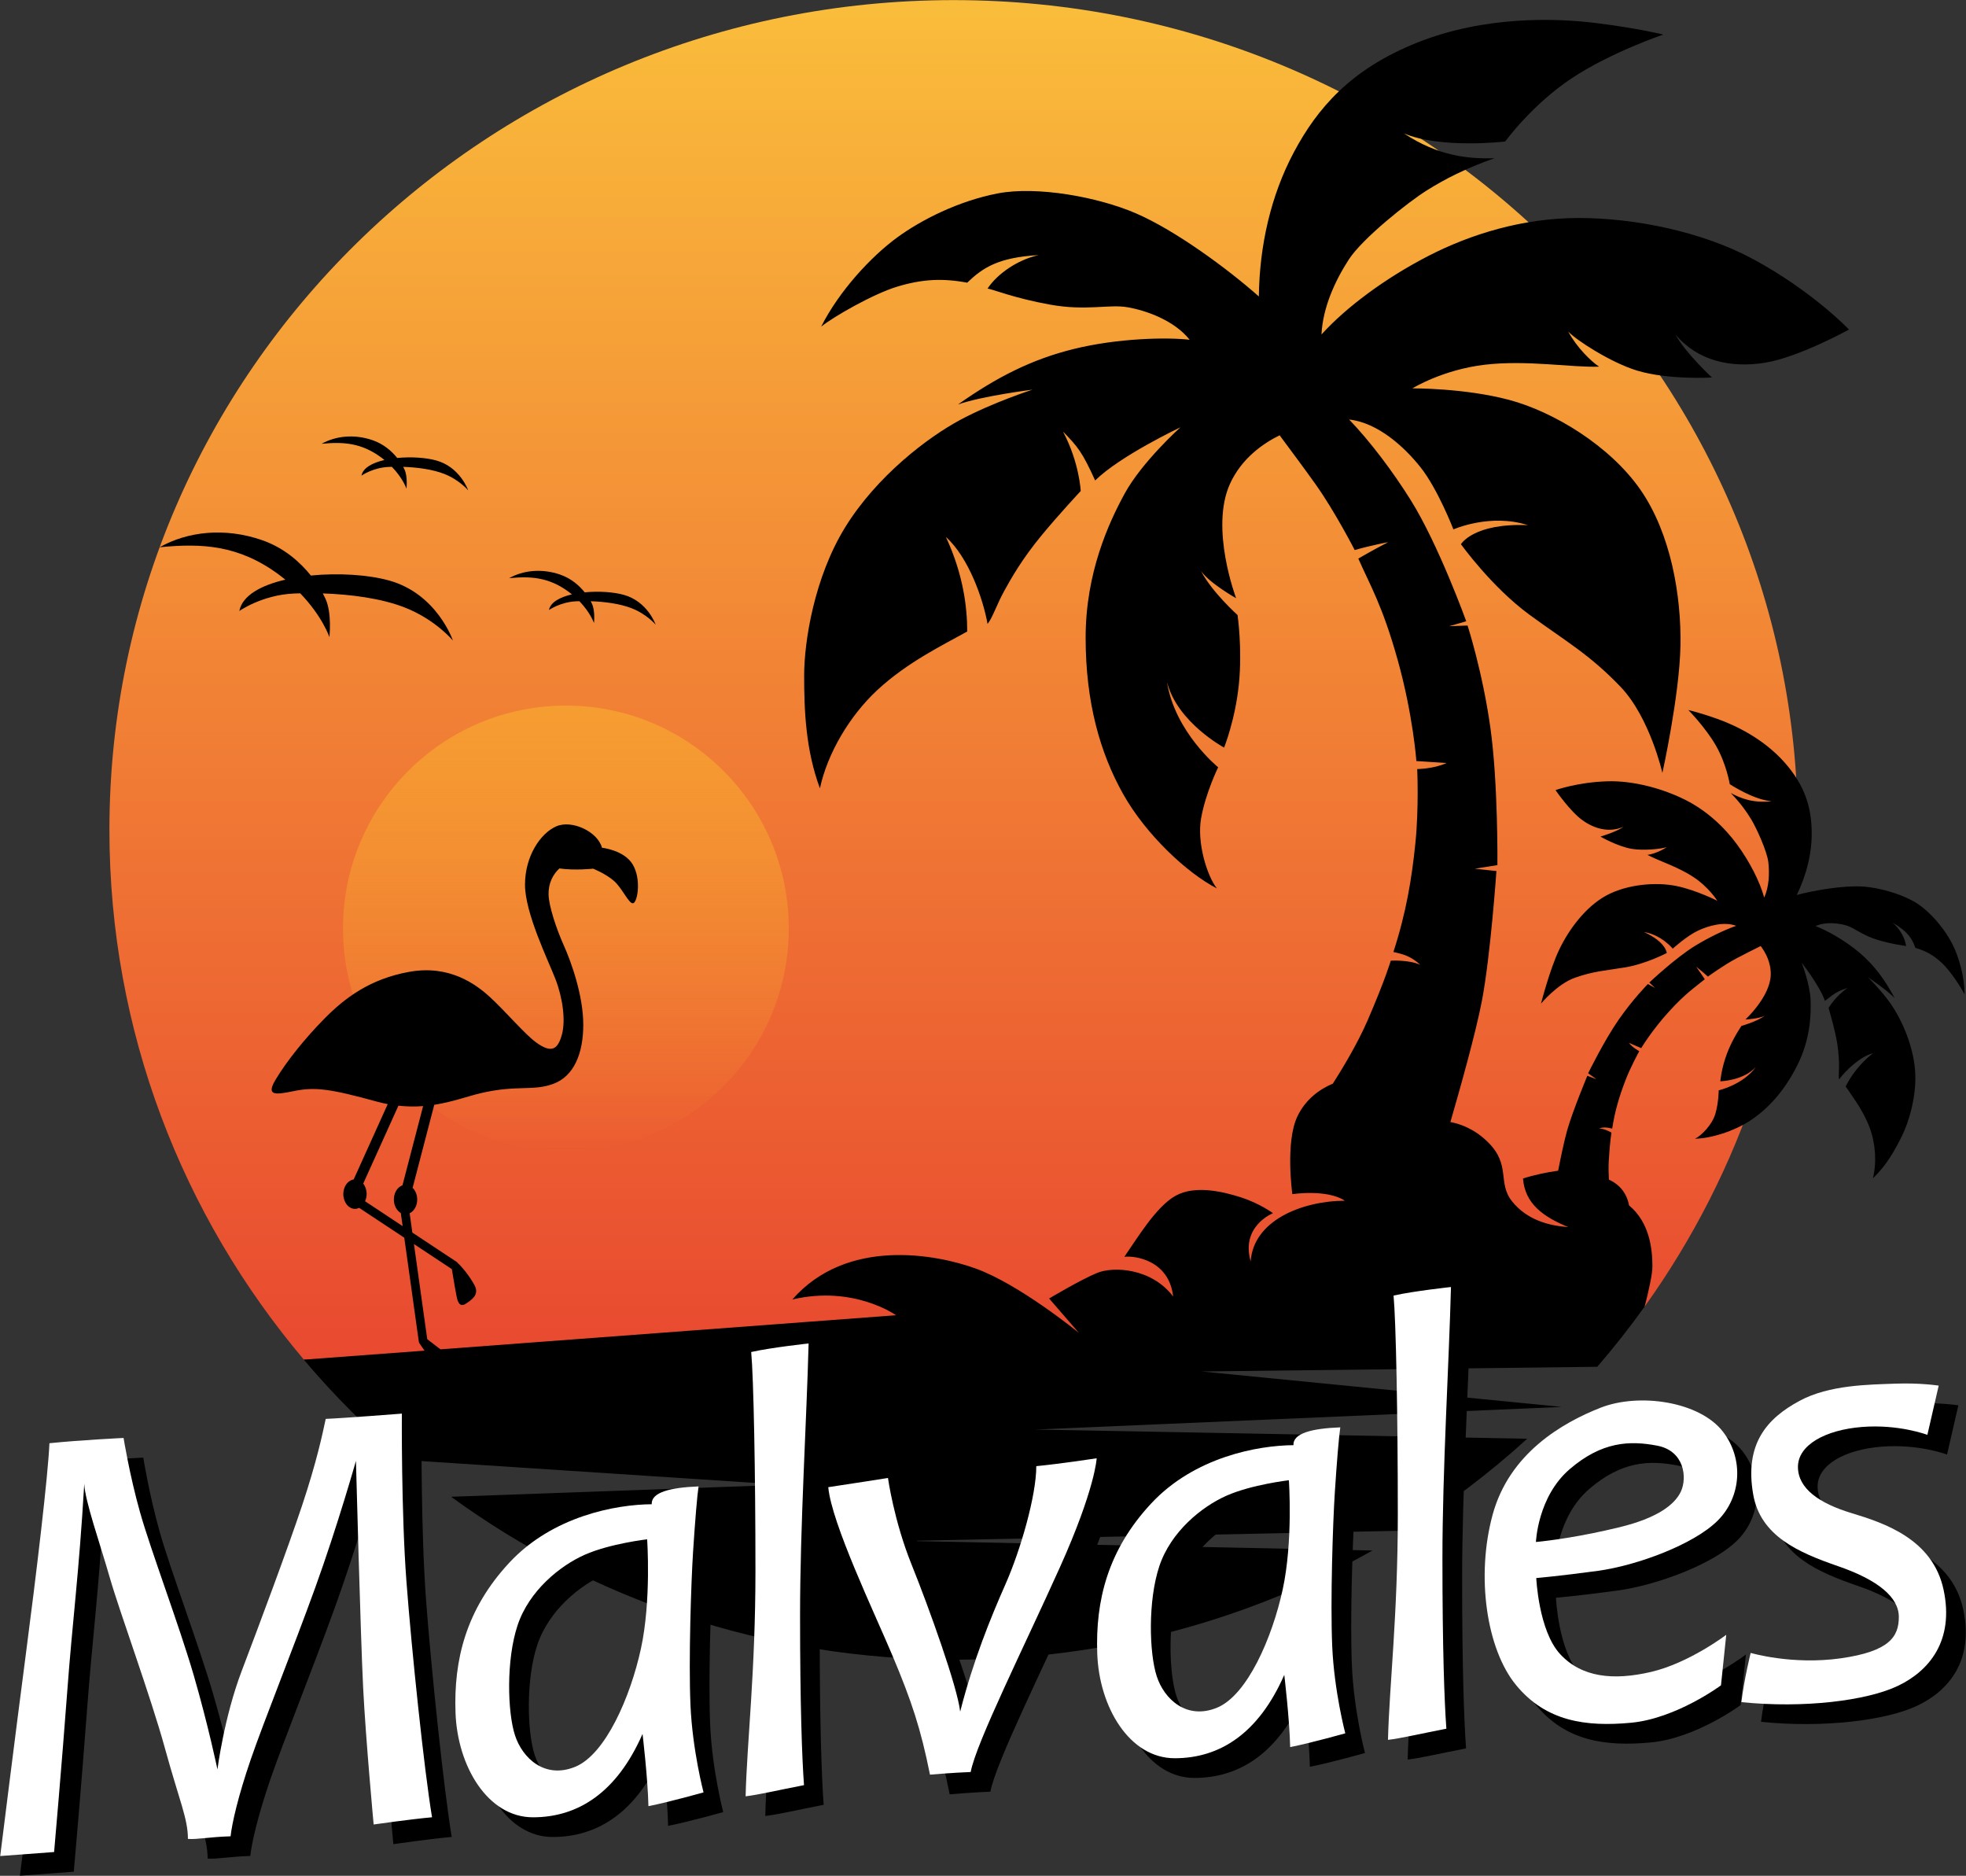 <?xml version="1.0" encoding="utf-8"?>
<!-- Generator: Adobe Illustrator 27.2.0, SVG Export Plug-In . SVG Version: 6.00 Build 0)  -->
<svg version="1.1" id="Laag_1" xmlns="http://www.w3.org/2000/svg" xmlns:xlink="http://www.w3.org/1999/xlink" x="0px" y="0px"
	 viewBox="0 0 564 538" style="enable-background:new 0 0 564 538;" xml:space="preserve">
<rect x="0" y="0" width="564" height="538" fill="#333333" stroke="none"/>
<style type="text/css">
	.st0{fill:url(#SVGID_1_);}
	.st1{fill:url(#SVGID_00000054968048312281112210000013264103773742800267_);}
	.st2{fill:#FFFFFF;}
</style>
<g>
	<g>
		<linearGradient id="SVGID_1_" gradientUnits="userSpaceOnUse" x1="273.573" y1="0.026" x2="273.573" y2="406.156">
			<stop  offset="0" style="stop-color:#FABD3B"/>
			<stop  offset="1" style="stop-color:#E8442F"/>
		</linearGradient>
		<path class="st0" d="M240.5,398.71c61.36-2.64,116.33-20.61,144.94-24.42c28.61-3.81,86.39,0.42,86.39,0.42
			c27.68-38.68,43.93-85.82,43.93-136.7c0-131.43-108.43-237.98-242.18-237.98S31.39,106.58,31.39,238.01
			c0,57.76,20.94,110.7,55.76,151.92C87.15,389.93,179.13,401.35,240.5,398.71z"/>
		
			<linearGradient id="SVGID_00000140704422396048199320000017395755695023198900_" gradientUnits="userSpaceOnUse" x1="162.342" y1="202.63" x2="162.342" y2="330.501">
			<stop  offset="0" style="stop-color:#F69D31"/>
			<stop  offset="1" style="stop-color:#F59A31;stop-opacity:0"/>
		</linearGradient>
		<circle style="fill:url(#SVGID_00000140704422396048199320000017395755695023198900_);" cx="162.34" cy="266.31" r="63.94"/>
		<g>
			<g>
				<path d="M111.57,166.48c-6.01-1.66-14.52-2.19-22.39-1.41c-3.07-3.84-7.67-7.96-14.03-10.16c-10.68-3.7-21.39-2.47-29.36,2.05
					c12.14-1.2,22.66-0.64,34.09,7.76c0.69,0.51,1.35,1.02,1.98,1.53c-6.97,1.61-12.36,4.55-13.2,8.99c0,0,6.5-4.61,15.67-5.01
					c0.58-0.03,1.18-0.05,1.79-0.06c6.4,6.62,8.38,12.56,8.38,12.56s0.78-6.85-1.13-11.01c-0.21-0.45-0.47-0.97-0.76-1.52
					c8.05,0.26,16.87,1.43,23.56,4.06c8.79,3.46,13.76,9.46,13.76,9.46S125.4,170.29,111.57,166.48z"/>
			</g>
			<g>
				<path d="M125.13,132.06c-3-0.83-7.25-1.09-11.18-0.71c-1.54-1.92-3.83-3.97-7.01-5.08c-5.33-1.85-10.68-1.23-14.67,1.02
					c6.06-0.6,11.32-0.32,17.03,3.88c0.34,0.25,0.67,0.51,0.99,0.76c-3.48,0.81-6.17,2.27-6.59,4.49c0,0,3.25-2.3,7.83-2.5
					c0.29-0.01,0.6-0.01,0.9-0.02c3.19,3.3,4.18,6.26,4.18,6.26s0.39-3.42-0.56-5.5c-0.1-0.22-0.23-0.48-0.38-0.76
					c4.02,0.13,8.42,0.71,11.77,2.02c4.39,1.73,6.87,4.72,6.87,4.72S132.04,133.97,125.13,132.06z"/>
			</g>
			<g>
				<path d="M178.92,170.6c-3-0.83-7.25-1.09-11.18-0.71c-1.54-1.92-3.83-3.97-7.01-5.08c-5.33-1.85-10.68-1.23-14.67,1.02
					c6.06-0.6,11.32-0.32,17.03,3.88c0.34,0.25,0.67,0.51,0.99,0.76c-3.48,0.81-6.17,2.27-6.59,4.49c0,0,3.25-2.3,7.83-2.5
					c0.29-0.01,0.6-0.01,0.9-0.02c3.19,3.3,4.18,6.26,4.18,6.26s0.39-3.42-0.56-5.5c-0.1-0.22-0.23-0.48-0.38-0.76
					c4.02,0.13,8.42,0.71,11.77,2.02c4.39,1.73,6.87,4.72,6.87,4.72S185.83,172.51,178.92,170.6z"/>
			</g>
		</g>
		<g>
			<g>
				<path d="M560.05,270.69c-1.75-3.41-4.91-7.67-8.92-10.77c-4.02-3.1-11.63-5.36-16.93-5.66c-5.47-0.31-13.56,1.05-18.75,2.43
					c2.82-5.8,4.43-12.16,4.28-18.47c-0.15-6.31-1.71-12.72-7.82-19.59c-6.11-6.87-14.24-10.67-19.28-12.46
					c-5.09-1.81-8.29-2.53-8.29-2.53s4.91,4.96,7.93,10.23c3.02,5.27,3.96,11.04,3.96,11.04s6.94,4.57,12.03,4.88
					c-5.28,0.62-8.84-0.79-11.75-2.35c2.71,2.82,4.43,5.18,5.86,7.54c1.44,2.36,4.58,9.15,4.93,12.37
					c0.35,3.22,0.21,6.95-1.19,10.09c-1.24-4.52-4.06-10.1-7.66-15.06c-3.6-4.95-8.63-9.78-14.99-12.98
					c-6.36-3.2-14.86-5.54-22.31-5.32c-8.61,0.26-14.91,2.53-14.91,2.53s4.15,6.05,7.68,8.6c3.61,2.61,7.82,3.65,11.83,1.92
					c-2.12,1.51-6.62,2.81-6.62,2.81s4.79,2.78,8.92,3.51c3.38,0.59,8.65,0.04,10.09-0.5c-1.89,1.34-4.39,2.11-5.53,2.23
					c3.05,1.67,8.59,3.34,13.13,6.32c4.54,2.99,6.91,6.85,6.91,6.85s-5.89-3.01-11.66-4.22s-14.16-0.56-20.16,2.7
					s-10.77,9.77-13.52,15.51c-2.75,5.74-5.23,15.51-5.23,15.51s4.61-5.61,9.74-7.43c5.42-1.92,8.9-2.04,14.48-2.98
					c5.94-1,11.86-4.11,11.86-4.11s-0.2-3.15-6.54-6.01c5,0.78,8.25,4.76,8.25,4.76s4.05-3.68,7.3-5.19
					c3.01-1.4,7.45-2.65,10.9-1.36c-3.63,1.28-7.94,3.41-11.66,5.66c-5.74,3.49-13.27,10.62-13.27,10.62l1.66,1.54l-2.06-1.13
					c0,0-4.34,4.38-8.45,10.33c-4.12,5.94-8.69,15.27-8.69,15.27l2.37,1.71l-2.6-0.98c0,0-4.16,9.95-5.77,15.57
					c-0.84,2.95-1.84,7.75-2.61,11.65c-3.17,0.44-6.75,1.16-10.08,2.24c0.57,7.15,5.65,10.92,12.99,13.93
					c-5.46-0.38-11.76-1.98-16.09-7.34c-4.33-5.37-0.28-10.35-6.87-16.94c-3.93-3.93-8.11-5.34-10.86-5.85
					c2.45-8.42,7.28-25.45,9.07-34.91c2.45-12.89,4.14-37.08,4.14-37.08l-6.21-0.66l6.49-1.04c0,0,0.24-23.34-2.02-39.44
					c-2.26-16.09-6.54-29.27-6.54-29.27l-5.27,0.19l4.89-1.41c0,0-7.91-21.93-15.91-34.73c-5.18-8.28-11.69-16.91-17.69-23.14
					c8.23,0.89,15.88,7.87,20.51,13.73c4.99,6.31,9.41,17.79,9.41,17.79s10.54-4.71,21.36-1.22c-15.62-0.66-19.2,5.46-19.2,5.46
					s8.75,12.24,19.67,20.24c10.26,7.52,17.13,11.29,26.07,20.61c8.47,8.83,12.05,24.75,12.05,24.75s4.89-22.12,5.18-36.42
					c0.28-14.31-2.73-32.19-11.48-44.8s-24.94-22.4-37.74-25.79c-12.8-3.39-27.67-3.29-27.67-3.29s8.66-5.36,20.8-6.78
					c12.14-1.41,24.94,0.85,32.75,0.56c-2.16-1.41-6.4-5.46-8.85-10.07c2.35,2.54,12.38,8.97,19.76,11.2
					c9.04,2.73,21.46,1.98,21.46,1.98s-7.72-7.15-10.45-12.33c6.31,7.53,15.81,9.69,25.69,8.09c9.65-1.56,24.09-9.51,24.09-9.51
					s-10.35-10.92-27.39-20.14c-14.74-7.98-34.16-11.86-50.16-11.86s-30.96,4.61-43.2,10.92c-12.24,6.31-23.53,14.68-30.59,22.49
					c0.38-7.72,3.86-15.34,7.81-21.46c3.95-6.12,17.13-16.56,22.4-19.86c5.27-3.29,11.11-6.31,19.39-9.22
					c-7.44,0.19-16-0.56-25.98-7.15c10.54,4.52,29.08,2.35,29.08,2.35s7.72-10.64,19.11-18.16c11.39-7.53,26.26-12.52,26.26-12.52
					s-7.15-1.79-19.2-3.29c-11.91-1.49-32.09-2.07-51.29,5.55c-19.2,7.62-28.8,18.92-35.48,31.44s-9.88,26.92-10.07,41.41
					c-9.04-8-23.91-18.92-35.2-23.81c-10.95-4.75-28.52-7.91-39.72-5.74c-11.2,2.16-21.84,7.53-28.8,12.61
					c-7.51,5.48-16.66,15.34-21.84,25.6c3.48-2.82,14.93-9.39,21.84-11.48c7.15-2.16,12.99-2.45,20.05-1.13
					c4.52-4.33,8.94-7.25,20.52-7.91c-6.12,1.32-11.95,5.46-14.68,9.6c1.51,0.19,7.53,2.73,17.98,4.61
					c10.45,1.88,16.85-0.19,22.21,0.75c5.36,0.94,13.36,3.76,17.79,9.32c-6.49-0.75-20.61-0.47-33.22,2.64
					c-12.13,2.99-22.12,8.09-33.22,15.91c7.06-2.45,21.36-4.24,21.36-4.24s-11.39,3.67-20.71,8.66
					c-9.32,4.99-23.98,16.13-33.04,30.82c-8.85,14.35-11.76,32.71-11.76,42.49c0,9.79,0.38,21.18,4.52,32.38
					c2.16-9.98,8.42-20.69,16.42-28.14c8.75-8.14,19.15-13.08,25.84-16.85c0-6.96-1.13-16.38-6.12-27.11
					c6.59,5.93,10.73,17.98,11.95,24.94c1.41-1.69,2.64-5.55,4.71-9.32c2.07-3.76,5.08-9.13,10.73-16
					c4.81-5.85,11.29-12.8,11.29-12.8s-0.38-8.19-5.08-17.04c4.24,4.33,5.55,5.93,9.22,14.02c7.15-7.06,24.47-15.25,24.47-15.25
					s-11.01,9.88-16,19.01c-4.61,8.43-11.2,22.78-11.2,41.32s4.14,33.04,10.73,44.8c6.59,11.76,18.45,22.78,26.92,27.11
					c-2.82-3.58-5.78-13.12-4.52-20.14c1.32-7.34,4.89-14.59,4.89-14.59s-12.42-10.07-14.68-24.47
					c2.92,11.58,16.38,18.82,16.38,18.82s3.2-7.91,4.24-18.16c1.04-10.26-0.38-19.86-0.38-19.86s-7.28-6.5-10.48-12.62
					c2.54,3.58,10.07,7.79,10.07,7.79s-7.59-20.02-1.75-32.82c3.34-7.32,9.53-11.59,14.23-13.9c3.4,4.56,7.53,10.14,10.34,14.09
					c5.55,7.81,11.2,18.82,11.2,18.82c4.61-1.32,9.6-2.26,9.6-2.26s-5.08,2.64-8.56,4.71c3.29,7.53,6.87,13.27,11.29,29.08
					c4.42,15.81,5.36,28.99,5.36,28.99s3.29,0.19,8.66,0.56c-3.58,1.69-8.42,1.74-8.42,1.74s0.52,10.96-0.52,21.22
					s-2.64,19.95-6.31,31.25c3.01,0.66,4.99,1.22,7.72,3.67c-3.39-1.51-8.47-1.18-8.47-1.18s-1.6,5.46-6.59,16.99
					c-3.02,6.99-7.6,14.47-10.04,18.28c-3.83,1.59-7.9,4.57-10.2,9.48c-3.48,7.43-1.41,22.21-1.41,22.21s9.88-1.51,15.06,1.88
					c-12.61,0.09-26.26,5.84-27.01,17.41c-2.92-10.16,6.4-13.83,6.4-13.83s-3.86-2.83-9.13-4.52c-5.27-1.7-13.27-3.58-18.83-0.47
					c-5.55,3.1-10.91,12.05-14.68,17.5c2.82-0.37,12.8,0.85,14,11.39c-6.21-8.19-17.15-8.68-21.81-6.77
					c-4.66,1.9-13.77,7.34-13.77,7.34l8.54,9.87c-0.52-0.42-17.14-13.97-29.64-18.48c-11.32-4.09-36.92-8.97-52.57,8.89
					c17.7-4.14,29.74,4.52,29.74,4.52L126.36,387l-3.79-2.9l-3.82-27.3l10.83,7.17c0.01,0.01,0.03,0.01,0.04,0.02
					c0.45,2.76,1.33,8.07,1.66,8.99c0.45,1.25,1.2,1.76,2.47,0.87s3.88-2.38,2.42-5.15c-1.33-2.53-3.58-5.33-4.86-6.45
					c-0.09-0.14-0.21-0.26-0.35-0.36l-12.67-8.38l-0.77-5.52c1.26-0.61,2.17-2.14,2.17-3.95c0-1.37-0.52-2.58-1.32-3.35l6.21-23.82
					c5.32-0.83,9.73-2.5,13.39-3.35c10.42-2.43,14.96-0.49,20.82-2.68c5.86-2.19,8.54-8.68,8.54-16.94s-3.39-17.86-5.58-22.73
					c-2.19-4.87-4.31-11.36-4.38-14.61s1.27-5.79,3.11-7.48c4.45,0.64,9.67,0.07,9.67,0.07s3.46,1.34,5.93,3.46
					c2.47,2.12,4.45,6.99,5.65,6.42c1.2-0.56,2.26-6.92-0.21-11.08c-2.47-4.16-8.82-4.8-8.82-4.8c-1.2-4.59-8.61-8.12-13.13-6.14
					c-4.52,1.98-8.96,8.54-8.96,16.73c0,8.19,6.71,21.81,8.75,27.11c2.05,5.29,2.96,11.79,1.84,15.88
					c-1.13,4.09-2.82,5.62-7.48,2.19c-3.22-2.37-8.96-9.11-13.13-12.92c-4.16-3.81-11.72-9.32-23.15-7.27s-18.63,7.62-24.35,13.41
					c-5.72,5.79-10.87,12.28-13.98,17.44c-2.85,4.73-0.29,4.48,5.01,3.39c6.14-1.27,10.31-0.78,24.21,3.04
					c0.99,0.27,1.95,0.48,2.9,0.67l-9.77,21.61c-1.67,0.24-2.97,2.01-2.97,4.19c0,2.34,1.5,4.24,3.35,4.24
					c0.42,0,0.83-0.11,1.2-0.29l12.94,8.56l4.17,29.81c0.02,0.17,0.09,0.33,0.17,0.47l1.47,2.11l-34.64,2.58
					c8.76,10.37,18.4,20,28.81,28.77l108.76,7.12l-95.3,3.44c40.28,29.36,90.15,46.73,144.15,46.73
					c43.73,0,84.76-11.39,120.18-31.32l-133.74-2.75l143.34-2.95c12.4-7.75,24.04-16.58,34.77-26.35L297,410.01l150.56-6.47
					l0.5-0.02l-0.43-0.04l-102.91-10.13l113.49-1.34c4.8-5.55,9.35-11.32,13.61-17.29v-0.01c1.11-4.3,2.22-9.17,2.22-11.48
					c0-4.61-0.66-12.51-6.69-17.5c-0.87-4.65-4.06-6.64-5.8-7.4c-0.09-1.71-0.13-3.63-0.03-5.41c0.32-5.58,0.78-8.07,0.78-8.07
					s-1.95-1.15-3.6-1.23c1.57-0.43,2.47-0.26,3.8,0.08c0.8-5.22,2.1-9.4,3.74-13.68c1.64-4.28,4.04-8.54,4.04-8.54
					s-1.92-0.99-3-2.38c2.21,0.92,3.55,1.51,3.55,1.51s3.01-5.05,7.93-10.45c4.92-5.4,7.49-6.97,10.3-9.3
					c-0.97-1.52-2.46-3.58-2.46-3.58s1.79,1.37,3.36,2.82c0,0,4.45-3.25,8.21-5.24c1.91-1.01,4.66-2.4,6.93-3.53
					c1.4,1.86,3.01,4.79,2.88,8.37c-0.24,6.25-7.26,12.7-7.26,12.7s3.83-0.17,5.56-1.08c-2.49,1.79-6.69,2.92-6.69,2.92
					s-2.48,3.53-4.12,7.82c-1.64,4.28-1.95,8.07-1.95,8.07s6.8-0.19,10.27-4.21c-3.78,5.27-10.73,6.79-10.73,6.79
					s-0.03,3.6-0.97,6.78c-0.9,3.04-3.99,6.24-5.82,7.1c4.23-0.03,11.15-2.03,16.12-5.39s9.51-8.29,13.22-15.66
					c3.71-7.37,3.96-14.39,3.81-18.66c-0.16-4.63-2.56-10.76-2.56-10.76s5.25,6.72,6.68,10.95c3.08-2.48,3.92-2.86,6.47-3.73
					c-3.64,2.58-5.43,5.75-5.43,5.75s1.19,4.06,1.93,7.35c0.87,3.86,0.99,6.59,1.07,8.5c0.07,1.91-0.22,3.69,0.01,4.64
					c1.88-2.52,5.93-6.48,9.74-7.52c-4.13,3.27-6.46,6.78-7.85,9.55c1.9,2.83,5.05,6.88,6.9,11.86c1.69,4.56,2.04,10.07,0.9,14.47
					c3.89-3.62,6.31-8.07,8.27-11.96s4.47-11.77,3.82-19.24c-0.66-7.65-4.26-15.01-6.97-18.86c-2.71-3.85-6.5-7.58-6.5-7.58
					s5.33,3.57,7.64,5.96c-2.85-5.33-5.8-9.35-10.02-12.96c-4.39-3.76-9.95-6.69-12.68-7.69c2.87-1.32,6.61-0.85,8.93-0.15
					s4.45,2.8,8.98,4.14c4.53,1.34,7.43,1.54,8.07,1.76c-0.26-2.19-1.75-5-3.92-6.75c4.47,2.58,5.64,4.62,6.57,7.24
					c3.07,0.89,5.33,2.17,7.74,4.46c2.33,2.21,5.56,7.11,6.38,8.93C563.6,280.11,561.93,274.36,560.05,270.69z M114.98,347.9
					l0.53,3.76l-10.78-7.13c0.28-0.62,0.45-1.32,0.45-2.07c0-1.17-0.37-2.22-0.98-2.99l10.1-22.35c2.51,0.28,4.87,0.3,7.08,0.12
					l-5.92,22.72c-1.42,0.49-2.47,2.12-2.47,4.07C112.99,345.76,113.81,347.24,114.98,347.9z"/>
			</g>
		</g>
	</g>
	<g>
		<g>
			<g>
				<path d="M5.71,537.97c0,0,4.33-34.82,7.34-57.79s6.4-51.39,6.78-60.61c9.22-0.94,21.27-1.51,21.27-1.51s1.69,10.54,4.71,21.27
					c3.01,10.73,11.29,32.58,15.44,46.88c4.14,14.3,6.78,26.91,6.78,26.91s1.88-14.87,6.96-28.24
					c5.08-13.36,13.18-35.01,17.32-47.44c4.14-12.42,5.88-20.56,6.78-24.85c5.12-0.2,21.84-1.51,21.84-1.51s-0.19,28.24,1.32,48.19
					c1.51,19.95,5.08,54.02,7.34,67.58c-6.21,0.56-16.75,2.07-16.75,2.07s-2.26-24.28-3.01-39.15c-0.75-14.87-2.07-65.13-2.07-65.13
					s-5.27,18.64-11.67,36.33s-14.68,38.21-18.45,49.13c-3.76,10.92-5.46,18.64-5.84,22.21c-6.21,0.19-9.41,0.94-12.24,0.75
					c0-5.84-2.45-10.92-6.59-25.98c-4.14-15.06-13.01-39.15-15.82-48.94c-2.81-9.79-7.14-22.02-7.33-26.92
					c-1.51,25.79-3.39,39.34-4.89,59.67c-1.51,20.33-3.76,45.93-3.76,45.93L5.71,537.97z"/>
			</g>
			<g>
				<path d="M203.73,494.68c-0.56-12.99,0.19-35.39,0.75-44.05s1.19-16.22,1.57-18.66c-8.09,0.31-13.62,1.67-13.43,5.11
					c-10.24,0.07-28.42,3.39-40.85,16.75c-12.42,13.36-16,27.86-15.44,43.11c0.56,15.25,9.22,29.93,22.21,29.93
					c12.99,0,24.09-7.15,31.44-23.91c0,0,1.51,12.61,1.69,20.71c5.84-1.13,15.81-3.95,15.81-3.95S204.3,507.67,203.73,494.68z
					 M189.52,478.49c-3.01,13.84-10.16,30.31-18.82,33.88c-8.66,3.58-15.15-2.35-17.32-9.04c-2.16-6.68-2.54-21.65,0.75-31.53
					c3.29-9.88,12.11-17.06,19.29-20.24c7.25-3.2,17.88-4.42,17.88-4.42S192.53,464.66,189.52,478.49z"/>
			</g>
			<g>
				<path d="M219.54,520.84c0.38-15.44,2.82-35.76,2.82-64.56c0-28.8-0.53-55.49-1.22-62.87c5.93-1.32,16.47-2.45,16.47-2.45
					c-0.56,21.84-2.45,52.33-2.45,77.93s0.56,41.04,1.13,48.75C228.58,519.15,222.93,520.47,219.54,520.84z"/>
			</g>
			<g>
				<path d="M387.83,477.74c-0.56-12.99,0.19-35.39,0.75-44.05c0.56-8.66,1.19-16.22,1.57-18.66c-8.09,0.31-13.62,1.67-13.43,5.11
					c-10.24,0.07-28.42,3.39-40.85,16.75s-16,27.86-15.44,43.11c0.56,15.25,9.22,29.93,22.21,29.93c12.99,0,24.09-7.15,31.44-23.91
					c0,0,1.51,12.61,1.69,20.71c5.84-1.13,15.81-3.95,15.81-3.95S388.39,490.73,387.83,477.74z M373.61,461.55
					c-3.01,13.84-10.16,30.31-18.82,33.88s-15.15-2.35-17.32-9.04c-2.16-6.68-2.54-21.65,0.75-31.53
					c3.29-9.88,12.11-17.06,19.29-20.24c7.25-3.2,17.88-4.42,17.88-4.42S376.63,447.72,373.61,461.55z"/>
			</g>
			<g>
				<path d="M403.83,504.66c0.38-15.44,2.82-35.76,2.82-64.56c0-28.8-0.53-55.49-1.22-62.87c5.93-1.32,16.47-2.45,16.47-2.45
					c-0.56,21.84-2.45,52.33-2.45,77.93s0.56,41.04,1.13,48.75C412.86,502.96,407.21,504.28,403.83,504.66z"/>
			</g>
			<g>
				<path d="M272.44,514.63c-2.64-13.18-5.27-21.08-10.73-34.07c-5.19-12.35-17.51-38.02-18.45-48.38
					c5.08-0.75,17.13-2.64,17.13-2.64s1.69,12.24,6.78,24.85c5.01,12.43,13.18,35.2,13.93,42.16c3.76-14.68,8.66-26.73,12.99-36.52
					c4.33-9.79,8.85-25.41,8.85-33.88c7.53-0.75,17.32-2.26,17.32-2.26s-0.38,8.66-10.54,31.25s-24.09,50.45-25.6,58.73
					C279.03,514.07,272.44,514.63,272.44,514.63z"/>
			</g>
			<g>
				<path d="M453.24,480.09c-6.21-6.68-6.87-21.84-6.87-21.84s6.59-0.56,17.69-2.07c11.11-1.51,27.48-7.53,34.35-14.4
					c6.87-6.87,7.5-17.75,1.51-25.51c-6.73-8.71-24.09-11.2-35.11-6.87c-11.01,4.33-26.16,13.08-30.96,30.68s-1.79,38.59,6.78,48.94
					c8.56,10.35,19.95,11.95,32.94,10.73c12.99-1.22,25.79-10.73,25.79-10.73l1.51-14.49c0,0-10.64,8.09-21.55,10.64
					C468.5,487.69,459.45,486.77,453.24,480.09z M455.97,427.01c9.22-7.91,17.18-8.24,25.08-6.73c7.91,1.51,8.61,9.27,6.82,13.13
					c-1.79,3.86-6.88,7.65-17.6,10.26c-11.2,2.73-20.05,3.86-24,4.24C446.27,447.9,446.74,434.92,455.97,427.01z"/>
			</g>
			<g>
				<path d="M507.87,479.72c0,0,11.86,3.53,25.84,1.55c13.98-1.98,16.66-6.21,16.66-11.86c0-5.65-5.93-10.59-17.36-14.54
					c-11.44-3.95-22.33-8.65-24.42-20.61c-2.54-14.54,3.98-21.8,13.27-26.82c8.61-4.66,20.19-4.66,27.39-4.94
					c7.2-0.28,12.56,0.56,12.56,0.56l-3.25,14.12c0,0-8.19-3.11-18.78-2.26c-10.59,0.85-18.35,5.22-18.35,11.44
					c0,6.21,6.07,10.45,15.39,13.27c9.32,2.82,23.31,7.42,26.4,22.02c3.11,14.68-4.24,23.29-13.13,27.53s-26.96,6.49-44.89,4.66
					C506.04,487.06,507.87,479.72,507.87,479.72z"/>
			</g>
		</g>
		<g>
			<g>
				<path class="st2" d="M0.06,532.33c0,0,4.33-34.82,7.34-57.79s6.4-51.39,6.78-60.61c9.22-0.94,21.27-1.51,21.27-1.51
					s1.69,10.54,4.71,21.27c3.01,10.73,11.29,32.58,15.44,46.88s6.78,26.91,6.78,26.91s1.88-14.87,6.96-28.24
					s13.18-35.01,17.32-47.44c4.14-12.42,5.88-20.56,6.78-24.85c5.12-0.2,21.84-1.51,21.84-1.51s-0.19,28.24,1.32,48.19
					c1.51,19.95,5.08,54.02,7.34,67.58c-6.21,0.56-16.75,2.07-16.75,2.07s-2.26-24.28-3.01-39.15c-0.75-14.87-2.07-65.13-2.07-65.13
					s-5.27,18.64-11.67,36.33c-6.4,17.69-14.68,38.21-18.45,49.13c-3.76,10.92-5.46,18.64-5.84,22.21
					c-6.21,0.19-9.41,0.94-12.24,0.75c0-5.84-2.45-10.92-6.59-25.98c-4.14-15.06-13.01-39.15-15.82-48.94s-7.14-22.02-7.33-26.92
					c-1.51,25.79-3.39,39.34-4.89,59.67c-1.51,20.33-3.76,45.93-3.76,45.93L0.06,532.33z"/>
			</g>
			<g>
				<g>
					<path class="st2" d="M198.08,489.03c-0.56-12.99,0.19-35.39,0.75-44.05s1.19-16.22,1.57-18.66
						c-8.09,0.31-13.62,1.67-13.43,5.11c-10.24,0.07-28.42,3.39-40.85,16.75c-12.42,13.36-16,27.86-15.44,43.11
						s9.22,29.93,22.21,29.93c12.99,0,24.09-7.15,31.44-23.91c0,0,1.51,12.61,1.69,20.71c5.84-1.13,15.81-3.95,15.81-3.95
						S198.65,502.02,198.08,489.03z M183.87,472.84c-3.01,13.84-10.16,30.31-18.82,33.88c-8.66,3.58-15.15-2.35-17.32-9.04
						c-2.16-6.68-2.54-21.65,0.75-31.53c3.29-9.88,12.11-17.06,19.29-20.24c7.25-3.2,17.88-4.42,17.88-4.42
						S186.88,459.01,183.87,472.84z"/>
				</g>
			</g>
			<g>
				<path class="st2" d="M213.9,515.2c0.38-15.44,2.82-35.76,2.82-64.56c0-28.8-0.53-55.49-1.22-62.87
					c5.93-1.32,16.47-2.45,16.47-2.45c-0.56,21.84-2.45,52.33-2.45,77.93s0.56,41.04,1.13,48.75
					C222.93,513.5,217.28,514.82,213.9,515.2z"/>
			</g>
			<g>
				<g>
					<path class="st2" d="M382.18,472.09c-0.56-12.99,0.19-35.39,0.75-44.05c0.56-8.66,1.19-16.22,1.57-18.66
						c-8.09,0.31-13.62,1.67-13.43,5.11c-10.24,0.07-28.42,3.39-40.85,16.75s-16,27.86-15.44,43.11
						c0.56,15.25,9.22,29.93,22.21,29.93c12.99,0,24.09-7.15,31.44-23.91c0,0,1.51,12.61,1.69,20.71
						c5.84-1.13,15.81-3.95,15.81-3.95S382.74,485.08,382.18,472.09z M367.97,455.9c-3.01,13.84-10.16,30.31-18.82,33.88
						s-15.15-2.35-17.32-9.04c-2.16-6.68-2.54-21.65,0.75-31.53c3.29-9.88,12.11-17.06,19.29-20.24c7.25-3.2,17.88-4.42,17.88-4.42
						S370.98,442.07,367.97,455.9z"/>
				</g>
			</g>
			<g>
				<path class="st2" d="M398.18,499.01c0.38-15.44,2.82-35.76,2.82-64.56c0-28.8-0.53-55.49-1.22-62.87
					c5.93-1.32,16.47-2.45,16.47-2.45c-0.56,21.84-2.45,52.33-2.45,77.93s0.56,41.04,1.13,48.75
					C407.21,497.32,401.57,498.63,398.18,499.01z"/>
			</g>
			<g>
				<path class="st2" d="M266.79,508.99c-2.64-13.18-5.27-21.08-10.73-34.07c-5.19-12.35-17.51-38.02-18.45-48.38
					c5.08-0.75,17.13-2.64,17.13-2.64s1.69,12.24,6.78,24.85c5.01,12.43,13.18,35.2,13.93,42.16c3.76-14.68,8.66-26.73,12.99-36.52
					s8.85-25.41,8.85-33.88c7.53-0.75,17.32-2.26,17.32-2.26s-0.38,8.66-10.54,31.25c-10.16,22.59-24.09,50.45-25.6,58.73
					C273.38,508.42,266.79,508.99,266.79,508.99z"/>
			</g>
			<g>
				<g>
					<path class="st2" d="M447.59,474.44c-6.21-6.68-6.87-21.84-6.87-21.84s6.59-0.56,17.69-2.07c11.11-1.51,27.48-7.53,34.35-14.4
						c6.87-6.87,7.5-17.75,1.51-25.51c-6.73-8.71-24.09-11.2-35.11-6.87c-11.01,4.33-26.16,13.08-30.96,30.68
						s-1.79,38.59,6.78,48.94c8.56,10.35,19.95,11.95,32.94,10.73c12.99-1.22,25.79-10.73,25.79-10.73l1.51-14.49
						c0,0-10.64,8.09-21.55,10.64C462.85,482.04,453.8,481.13,447.59,474.44z M450.32,421.36c9.22-7.91,17.18-8.24,25.08-6.73
						c7.91,1.51,8.61,9.27,6.82,13.13c-1.79,3.86-6.88,7.65-17.6,10.26c-11.2,2.73-20.05,3.86-24,4.24
						C440.63,442.26,441.1,429.27,450.32,421.36z"/>
				</g>
			</g>
			<g>
				<path class="st2" d="M502.23,474.07c0,0,11.86,3.53,25.84,1.55s16.66-6.21,16.66-11.86s-5.93-10.59-17.36-14.54
					c-11.44-3.95-22.33-8.65-24.42-20.61c-2.54-14.54,3.98-21.8,13.27-26.82c8.61-4.66,20.19-4.66,27.39-4.94
					c7.2-0.28,12.56,0.56,12.56,0.56l-3.25,14.12c0,0-8.19-3.11-18.78-2.26c-10.59,0.85-18.35,5.22-18.35,11.44
					c0,6.21,6.07,10.45,15.39,13.27s23.31,7.42,26.4,22.02c3.11,14.68-4.24,23.29-13.13,27.53c-8.89,4.24-26.96,6.49-44.89,4.66
					C500.39,481.41,502.23,474.07,502.23,474.07z"/>
			</g>
		</g>
	</g>
</g>
</svg>
